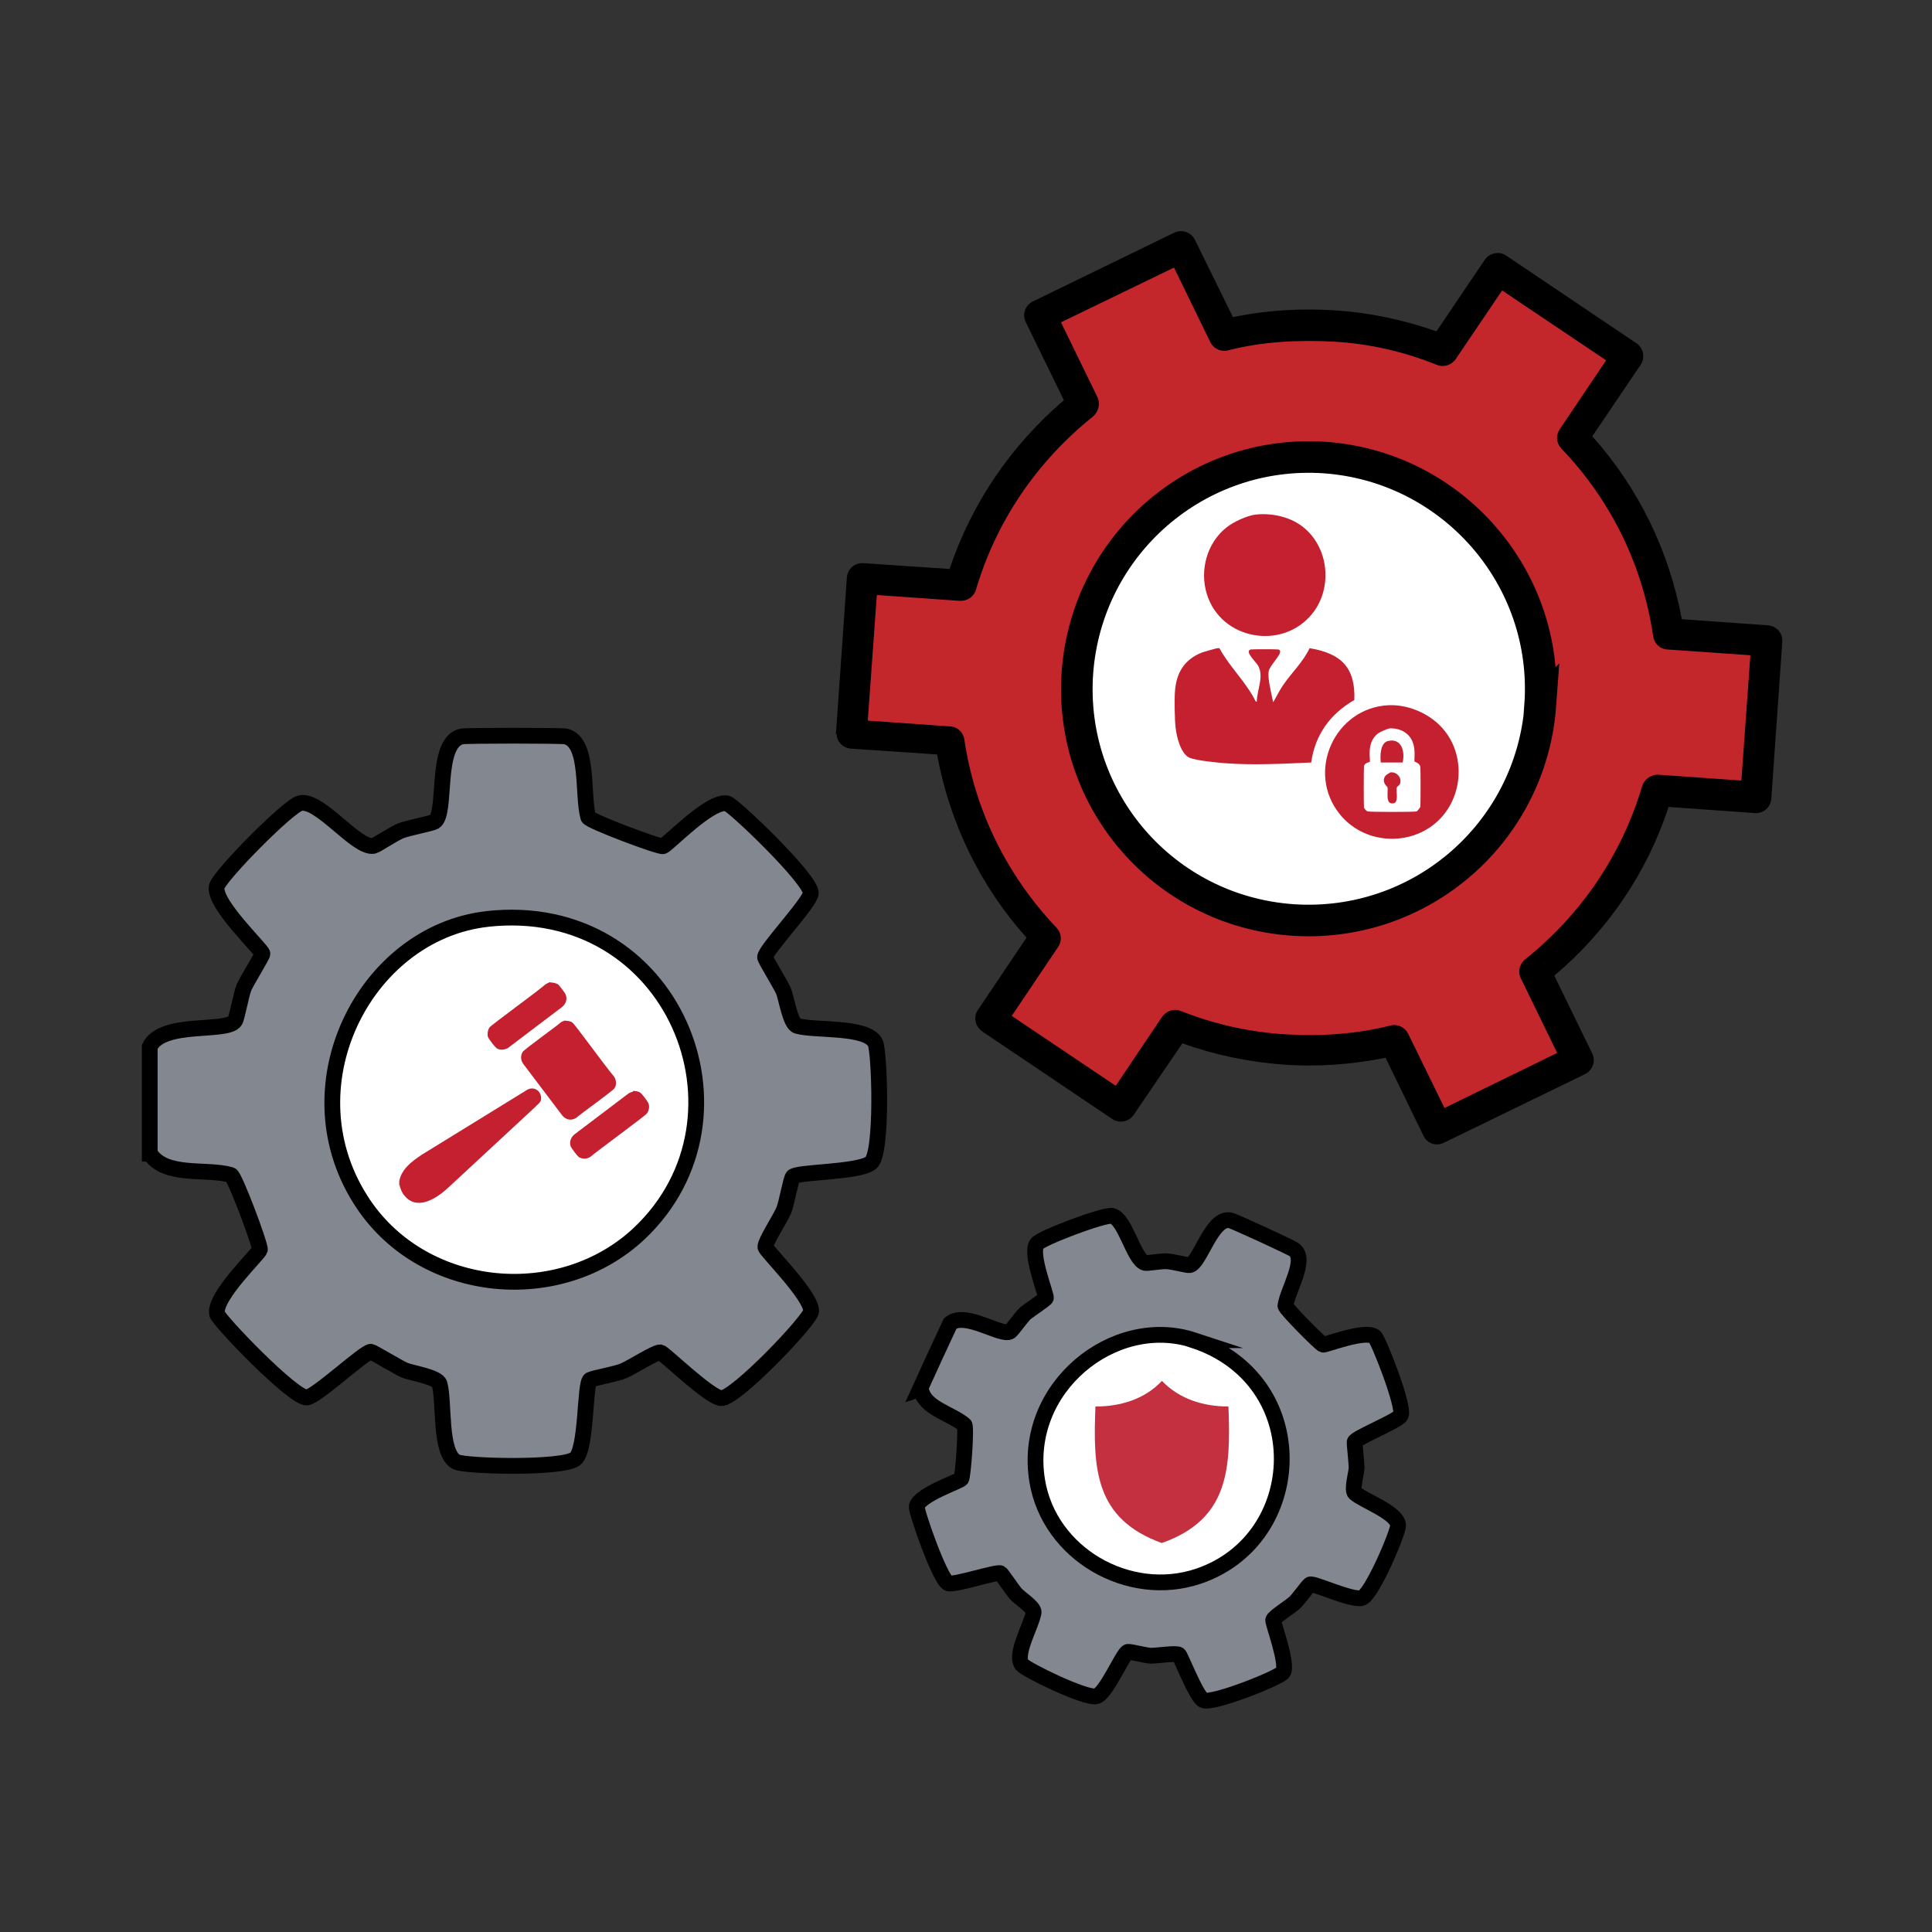 <?xml version="1.0" encoding="UTF-8"?>
<svg id="Layer_1" xmlns="http://www.w3.org/2000/svg" viewBox="0 0 60 60">
  <rect x="0" y="0" width="60" height="60" fill="#333333" stroke="none"/>
  <defs>
    <style>
      .cls-1 {
        fill: #c43040;
      }

      .cls-2 {
        stroke-width: .98px;
      }

      .cls-2, .cls-3 {
        fill: #fff;
      }

      .cls-2, .cls-3, .cls-4 {
        stroke: #000;
        stroke-miterlimit: 10;
      }

      .cls-3, .cls-4 {
        stroke-width: .49px;
      }

      .cls-5 {
        fill: #c42030;
      }

      .cls-6 {
        fill: #c3272b;
      }

      .cls-4 {
        fill: #838790;
      }
    </style>
  </defs>
  <path class="cls-4" d="M4.65,35.83c0-1.1,0-2.21,0-3.32.39-.82,2.41-.42,2.65-.81.06-.09.19-.83.28-1.04.07-.17.57-.98.57-1.04-.01-.13-1.52-1.54-1.42-2.08.05-.31,2.25-2.54,2.6-2.6.61-.12,1.74,1.42,2.27,1.33.09-.02.64-.39.85-.47.23-.09.96-.23,1.04-.28.41-.25-.01-2.46.85-2.65.16-.03,3.06-.03,3.22,0,.75.16.51,1.81.71,2.51.04.12,2.2.93,2.32.9.14-.04,1.46-1.44,1.99-1.33.19.04,2.63,2.37,2.6,2.79-.02.29-1.44,1.79-1.42,1.99,0,.06.47.82.57,1.04.09.21.21,1.03.43,1.09.55.16,2.14,0,2.42.52.14.26.24,3.47-.14,3.74-.41.3-2.33.27-2.42.43-.07.12-.19.82-.28,1.04-.11.26-.59.99-.57,1.14.02.12,1.44,1.52,1.42,1.99-.01.27-2.35,2.72-2.79,2.7-.36-.01-1.78-1.4-1.89-1.42-.14-.02-.88.46-1.14.57-.22.1-.92.22-1.04.28-.18.1-.1,2.19-.47,2.46-.43.31-3.43.23-3.69.09-.53-.28-.36-1.84-.52-2.42-.06-.22-.88-.34-1.09-.43-.22-.1-.98-.56-1.04-.57-.18-.02-1.7,1.4-1.99,1.42-.42.03-2.76-2.41-2.79-2.6-.1-.54,1.29-1.85,1.33-1.99.03-.12-.78-2.29-.9-2.32-.76-.22-2.03.08-2.51-.66Z"/>
  <path class="cls-3" d="M15.12,28.54c5.8-.65,8.56,6.14,4.74,9.76-2.45,2.31-6.66,1.93-8.57-.9-2.43-3.6.02-8.43,3.84-8.86Z"/>
  <path class="cls-4" d="M28.57,43.14c.31-.68.62-1.36.94-2.04.47-.39,1.6.42,1.86.25.06-.04.35-.45.47-.56.09-.08.63-.44.64-.48.03-.08-.5-1.37-.28-1.68.12-.18,2.09-.92,2.34-.87.41.1.67,1.36,1.02,1.46.06.02.5-.06.66-.05.17,0,.65.13.72.12.32-.04.69-1.52,1.27-1.39.11.02,1.89.84,1.98.91.41.31-.2,1.25-.27,1.74-.01.08,1.09,1.19,1.17,1.21.09.01,1.3-.47,1.6-.25.11.08.95,2.2.81,2.45-.09.17-1.39.69-1.43.82-.01.04.06.64.06.8,0,.15-.16.69-.05.79.29.25,1.31.6,1.34,1,.01.2-.83,2.2-1.14,2.26-.34.07-1.51-.49-1.6-.42-.08.06-.35.45-.47.56-.14.13-.64.44-.67.54-.02.08.46,1.34.31,1.62-.08.16-2.21,1.01-2.48.87-.22-.11-.7-1.36-.76-1.41-.08-.06-.67.03-.86.03-.16,0-.63-.13-.72-.12-.14.01-.68,1.32-.99,1.38-.35.07-2.17-.82-2.3-.98-.25-.32.3-1.23.36-1.63.02-.15-.45-.45-.55-.57-.11-.12-.44-.62-.48-.64-.11-.06-1.44.38-1.62.31-.26-.1-1.01-2.26-.98-2.39.09-.36,1.31-.77,1.38-.85.06-.07.17-1.62.1-1.68-.4-.35-1.27-.52-1.35-1.12Z"/>
  <path class="cls-3" d="M37.06,41.62c3.74,1.23,3.53,6.19.16,7.33-2.16.73-4.64-.69-5.01-2.97-.47-2.89,2.39-5.17,4.86-4.36Z"/>
  <path class="cls-1" d="M36.09,42.89c.54.56,1.28.79,2.06.79.08,1.96,0,3.51-2.07,4.24-2.07-.75-2.14-2.28-2.06-4.24.77,0,1.52-.22,2.06-.79,0,0,.01,0,.02,0Z"/>
  <g>
    <path class="cls-5" d="M17.09,30.51c.07,0,.19.02.25.07.02.01.2.25.21.27.08.15.04.31-.09.42l-1.69,1.28c-.1.05-.21.07-.32.02-.07-.03-.28-.31-.3-.38-.02-.09,0-.2.05-.28.07-.09,1.52-1.14,1.74-1.34.04-.02.1-.06.15-.07Z"/>
    <path class="cls-5" d="M17.55,31.7c.07,0,.17.01.23.06.09.07,1.08,1.44,1.28,1.66.08.11.1.27.02.38-.06.09-1.02.77-1.19.92-.16.09-.31.06-.43-.08l-1.21-1.6c-.08-.11-.09-.25-.02-.37.06-.09,1.03-.78,1.2-.93.02-.01.11-.05.13-.05Z"/>
    <path class="cls-5" d="M12.4,36.81s0-.09,0-.13c.07-.38.4-.62.7-.82l3.28-2.02c.23-.12.46.07.42.32-.01.08-.13.16-.18.22l-2.75,2.55c-.35.31-.93.67-1.31.2-.08-.09-.12-.2-.15-.32Z"/>
    <path class="cls-5" d="M19.66,33.88c.06,0,.16.01.22.05.06.04.26.3.27.37.02.1,0,.21-.07.29-.08.09-1.5,1.13-1.75,1.34-.11.07-.25.07-.36,0-.04-.03-.24-.29-.25-.34-.04-.14.01-.27.12-.36l1.69-1.28s.11-.05.13-.05Z"/>
  </g>
  <path class="cls-6" d="M51.47,24.59c-.67,2.26-2.02,4.21-3.8,5.63l1.34,2.75-4.38,2.13-1.34-2.75c-1.09.26-2.25.36-3.43.28s-2.31-.35-3.35-.76l-1.71,2.54-4.04-2.72,1.72-2.55c-1.57-1.64-2.63-3.77-2.99-6.1l-3.06-.22.34-4.86,3.06.22c.67-2.26,2.02-4.21,3.8-5.62l-1.35-2.76,4.38-2.13,1.35,2.75c1.09-.27,2.24-.37,3.42-.29s2.31.35,3.35.76l1.71-2.54,4.04,2.72-1.71,2.54c1.56,1.65,2.63,3.77,2.97,6.1l3.06.22-.34,4.86-3.06-.22v.03Z"/>
  <path d="M25.96,22.8l.34-4.86c.02-.27.24-.47.52-.45l2.67.18c.68-2.03,1.9-3.83,3.55-5.24l-1.18-2.42c-.06-.11-.07-.25-.03-.37.04-.12.13-.22.25-.28l4.38-2.13c.24-.12.53-.02.65.22l1.18,2.4c1.04-.22,2.11-.28,3.19-.21s2.13.3,3.13.65l1.5-2.22c.15-.22.45-.28.67-.13l4.04,2.72c.22.15.28.45.13.67l-1.5,2.22c1.44,1.61,2.39,3.57,2.78,5.68l2.67.19c.27.02.47.24.45.52l-.34,4.86c-.02.27-.24.47-.52.45l-2.67-.19c-.67,2.04-1.89,3.84-3.55,5.24l1.18,2.42c.12.24,0,.53-.23.64l-4.38,2.13c-.24.12-.53.02-.64-.23l-1.17-2.41c-1.05.21-2.12.29-3.19.21s-2.13-.3-3.12-.66l-1.51,2.22c-.15.22-.45.28-.67.13l-4.04-2.72c-.1-.08-.18-.18-.2-.31-.03-.13,0-.26.08-.37l1.5-2.23c-1.45-1.62-2.39-3.58-2.78-5.69l-2.67-.18c-.27-.02-.47-.24-.45-.52v.06ZM27.23,18.49l-.28,3.89,2.56.18c.23.01.41.19.44.41.32,2.18,1.31,4.21,2.86,5.84.16.17.18.41.05.6l-1.44,2.14,3.23,2.17,1.44-2.14c.13-.19.38-.27.59-.18,1.01.4,2.1.65,3.21.72s2.21,0,3.29-.27c.22-.06.45.05.55.25l1.13,2.31,3.5-1.71-1.13-2.32c-.1-.2-.04-.45.14-.59,1.75-1.4,3-3.26,3.63-5.38.07-.21.27-.36.5-.35l2.58.18.28-3.89-2.58-.18c-.23-.01-.41-.19-.44-.41-.32-2.2-1.3-4.21-2.85-5.83-.16-.17-.18-.41-.05-.6l1.44-2.14-3.23-2.17-1.44,2.13c-.13.19-.38.27-.59.18-1.02-.41-2.1-.66-3.21-.72s-2.21,0-3.27.27c-.22.06-.45-.05-.55-.25l-1.13-2.32-3.51,1.7,1.13,2.32c.1.2.04.45-.13.6-1.76,1.41-3.01,3.26-3.64,5.38-.06.22-.27.36-.5.35l-2.56-.18h0Z"/>
  <path class="cls-2" d="M47.84,21.89c-.29,3.97-3.72,6.95-7.7,6.68-3.98-.28-6.96-3.71-6.68-7.68.29-3.97,3.72-6.95,7.68-6.68,3.96.28,6.97,3.72,6.69,7.69Z"/>
  <g>
    <path class="cls-5" d="M39,15.98c.49-.05,1.02.06,1.42.35.84.62.99,1.9.34,2.72-.92,1.16-2.84.83-3.28-.6-.23-.73,0-1.59.61-2.07.21-.17.64-.37.91-.4Z"/>
    <path class="cls-5" d="M37.8,20.13s.04,0,.07,0c.32.59.83,1.05,1.13,1.66h.03c.01-.38.23-.78.04-1.12-.06-.11-.43-.44-.23-.5.04-.01.82-.01.86,0,.22.06-.26.46-.3.68-.04.21.09.72.14.96.1-.17.19-.36.3-.52.27-.4.63-.73.83-1.16.97.16,1.43.59,1.39,1.61-.75.43-1.22,1.08-1.34,1.94-.9.04-1.81.09-2.7.02-.25-.02-.85-.08-1.06-.16-.29-.11-.42-.66-.45-.94-.03-.22-.04-.91-.02-1.13.04-.58.3-1,.85-1.21.06-.02.44-.13.47-.13Z"/>
    <path class="cls-5" d="M44.86,22.69c-.4-.5-1.08-.81-1.72-.79-1.7.07-2.6,2.09-1.52,3.4.72.88,2.06,1,2.94.28.85-.7.99-2.03.3-2.89ZM44.11,25.06s-.09.14-.12.14c-.07.02-1.43.02-1.51,0-.04,0-.11-.09-.12-.12-.01-.06-.01-1.22,0-1.29.02-.1.17-.12.18-.13.03-.06-.12-.59.25-.88.07-.05.29-.15.38-.16.13-.01.34.04.44.11.44.27.29.85.32.92,0,.01.15.04.18.16.01.06.01,1.18,0,1.24Z"/>
    <path class="cls-5" d="M43.12,23.01c.41-.09.52.34.44.67h-.68c-.02-.21-.02-.61.23-.67Z"/>
    <path class="cls-5" d="M43.17,23.99c.2-.04.39.17.3.37-.01.02-.08.07-.09.09-.04.13.08.48-.12.5-.25.03-.14-.39-.17-.5,0-.02-.2-.15-.07-.35.03-.04.14-.1.14-.1Z"/>
  </g>
</svg>